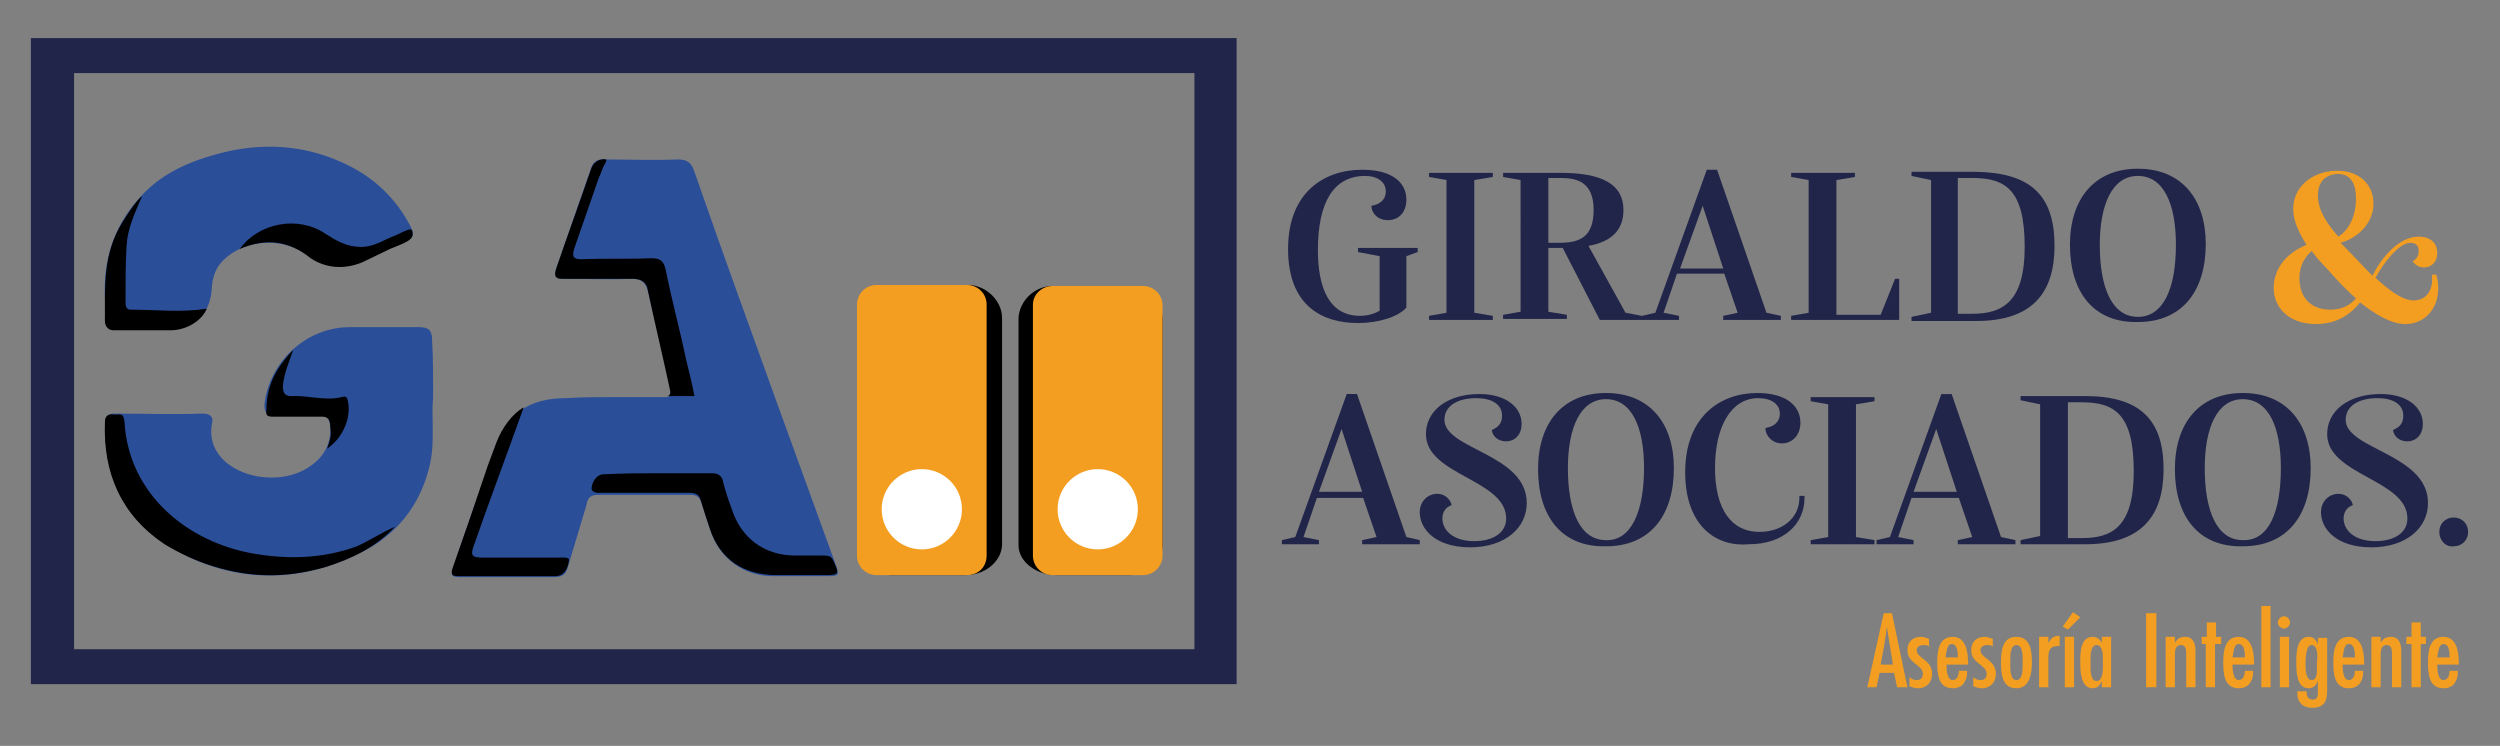 <?xml version="1.0" encoding="utf-8"?>
<!-- Generator: Adobe Illustrator 26.0.0, SVG Export Plug-In . SVG Version: 6.00 Build 0)  -->
<svg version="1.1" id="Capa_1" xmlns="http://www.w3.org/2000/svg" xmlns:xlink="http://www.w3.org/1999/xlink" x="0px" y="0px"
	 viewBox="0 0 243 72.5" style="enable-background:new 0 0 243 72.5;" xml:space="preserve">
<rect x="0" y="0" width="243" height="72.5" fill="#808080" stroke="none"/>
<style type="text/css">
	.st0{fill:#212549;}
	.st1{fill:#2A4E98;}
	.st2{fill:#FFFFFF;}
	.st3{fill:#F39E21;}
</style>
<g>
	<path class="st0" d="M120.2,66.5H3V3.7h117.2V66.5z M7.2,63.1h108.9v-56H7.2V63.1z"/>
	<g>
		<g>
			<g>
				<path class="st1" d="M59.6,38.6c1.6,0,3.1,0,4.7,0c0.7,0,1,0.1,0.8-1c-0.6-3.1-1.4-6.2-2.1-9.2c-0.2-0.9-0.6-1.3-1.6-1.3
					c-2.2,0.1-4.4,0-6.5,0c-0.9,0-1.1-0.3-0.8-1.1c1.1-3.2,2.2-6.3,3.3-9.5c0.2-0.7,0.6-1.1,1.4-1c2.4,0,4.8,0.1,7.1,0
					c0.9,0,1.3,0.3,1.6,1.2c2.6,7.5,5.3,14.9,8,22.4c1.9,5.2,3.8,10.5,5.7,15.7c0.4,1.1,0.4,1.2-0.8,1.2c-1.8,0-3.5,0-5.3,0
					c-2.8,0-5.1-1.7-6-4.3c-0.3-0.9-0.6-1.9-0.9-2.8c-0.2-0.6-0.5-0.8-1.1-0.8c-3,0-6,0-9,0c-0.8,0-1,0.4-1.1,1c-0.6,2-1.2,4-1.8,6
					c-0.2,0.8-0.6,1-1.4,1c-3,0-5.9,0-8.9,0c-1.1,0-1.1-0.1-0.8-1.1c1.3-3.8,2.6-7.5,3.9-11.3c1.2-3.4,3.3-5,7-5
					C56.6,38.6,58.1,38.6,59.6,38.6C59.6,38.6,59.6,38.6,59.6,38.6z"/>
			</g>
			<g>
				<path d="M64.2,46c1.7,0,3.3,0,5,0c0.7,0,1,0.3,1.1,0.9c0.2,0.8,0.5,1.7,0.8,2.5c0.9,2.9,3.2,4.6,6.2,4.6c0.9,0,1.8,0,2.7,0
					c0.4,0,0.8,0,1,0.5c0.6,1.3,0.6,1.4-0.9,1.4c-1.5,0-3.1,0-4.6,0c-3.2,0-5.5-1.5-6.5-4.5c-0.3-0.9-0.6-1.8-0.9-2.8
					c-0.2-0.7-0.7-0.7-1.4-0.7c-2.9,0-5.3,0-8.1,0c-0.3,0-1,0.1-1.1-0.4c0-0.5,0.4-1.4,1.2-1.4C60.6,46,62.4,46,64.2,46
					C64.2,46,64.2,46,64.2,46z"/>
			</g>
			<g>
				<path d="M67.5,38.5l-2.6,0l0,0c0.3-0.1,0.3-0.4,0.2-0.7c-0.3-1.5-1.5-6.6-2.2-9.9c-0.2-0.5-0.6-0.8-1.4-0.8c-2.2,0-4.6,0-6.9,0
					c-0.8,0-0.7-0.5-0.5-1.1c1.1-3.2,2.3-6.5,3.4-9.7c0.3-0.7,1-0.9,1.4-0.8c0.1,0,0,0.3-0.2,0.6c-0.2,0.4-0.3,0.8-0.5,1.2
					c-0.8,2.3-1.6,4.6-2.4,6.9c-0.2,0.7-0.1,1,0.7,1c2.3-0.1,4.5,0,6.8-0.1c0.8,0,1.2,0.2,1.4,1.1c0.6,3,1.4,5.9,2,8.8
					C67,36.2,67.2,37,67.5,38.5z"/>
			</g>
			<g>
				<path d="M50.9,39.6c-1.6,4.5-3.3,9-4.8,13.3c-0.4,1.1-0.3,1.3,0.9,1.3c2.4,0,4.8,0,7.2,0c0.4,0,1.2-0.1,1.1,0.3
					c-0.1,0.8-0.5,1.5-1.3,1.5c-2,0-4,0-6,0c-1.2,0-2.3,0-3.5,0c-0.6,0-0.7-0.2-0.5-0.8c1.2-3.4,2.3-6.6,3.4-9.9
					c0.2-0.5,0.4-1.1,0.6-1.6c0.1-0.3,0.2-0.5,0.3-0.8C48.8,41.6,49.8,40.2,50.9,39.6z"/>
			</g>
		</g>
		<g>
			<g>
				<path class="st1" d="M42.1,38.6c-0.2,1.8,0.2,4.2-0.3,6.5c-0.9,4-3.3,7-6.9,8.7c-5.9,2.9-12,2.9-17.8-0.3
					c-4.8-2.6-7-6.9-6.9-12.4c0-0.6,0.3-0.9,0.9-0.9c2.9,0,5.7,0.1,8.6,0c0.7,0,1.1,0.3,0.9,1c-0.8,4.4,5.4,6.5,9.1,4.4
					c1.7-1,2.5-2.3,2.4-4.2c-0.1-0.7-0.3-1-1-1c-1.5,0-2.9,0-4.4,0c-0.8,0-1-0.3-1-1.1c0.5-4.2,4.1-7.5,8.3-7.5c2.2,0,4.5,0,6.7,0
					c1,0,1.3,0.3,1.3,1.3C42.1,34.7,42.1,36.4,42.1,38.6z"/>
			</g>
			<g>
				<path class="st1" d="M10.2,29.1c-0.2-3.7,0.8-7,3.3-9.8c2-2.3,4.6-3.5,7.5-4.3c4.3-1.2,8.6-1,12.7,1c2.7,1.3,4.8,3.3,6.2,6
					c0.4,0.8,0.3,1.2-0.6,1.5c-1.2,0.5-2.4,1.1-3.6,1.7c-2.1,1.1-4.1,0.9-6-0.5c-2.4-1.7-6-1.4-8,0.6c-0.7,0.7-1,1.5-1.1,2.5
					C20.5,30.5,19,32,16.2,32c-1.6,0-3.2,0-4.8,0c-0.9,0-1.3-0.3-1.2-1.2C10.3,30.3,10.2,29.7,10.2,29.1z"/>
			</g>
			<g>
				<path d="M38.4,51.2c-1.9,2-4.2,3.1-6.7,3.9c-3.8,1.1-7.3,1.1-11.1-0.1c-1.6-0.5-3.1-1.2-4.6-2.1c-4.2-2.8-6-6.9-5.8-11.9
					c0-0.7,0.5-0.8,1-0.7c0.5,0,0.8-0.2,0.9,0.7c0.4,7.1,6.2,11.7,12.5,12.8c3.4,0.6,6.8,0.5,10.1-0.7C36,52.5,37.2,51.7,38.4,51.2z
					"/>
			</g>
			<g>
				<path d="M13.8,19.1c-0.7,1.6-1.4,3.1-1.5,4.8c-0.1,1.8-0.1,3.6-0.1,5.5c0,0.4,0.1,0.7,0.5,0.7c2.5,0,4.9,0.3,7.4-0.1
					c-0.5,1.2-2,2.1-3.5,2.1c-2,0-3.6,0-5.6,0c-0.4,0-0.8-0.3-0.8-0.9c0-3.4-0.2-6.5,1.7-9.6C12.5,20.6,13.5,19.2,13.8,19.1z"/>
			</g>
			<g>
				<path d="M23.3,24.2c1.8-2.5,5.6-3.3,8.3-1.5c1.1,0.7,2.1,1.3,3.5,1.3c1.3,0,2.2-0.7,3.3-1.1c0.3-0.1,1.1-0.6,1.5-0.6
					c0.2,0,0.2,0.3,0.2,0.5c0,0.6-1,0.9-2.2,1.4c-1,0.5-2.1,1-2.7,1.3c-1.7,0.7-3.5,0.6-5-0.4C28.1,23.4,25.9,23.1,23.3,24.2z"/>
			</g>
			<g>
				<path d="M28.5,34c-0.4,1.2-0.9,2.3-1,3.5c0,0.6,0.1,1,0.8,1c1.6-0.1,3.3,0.5,4.9,0.1c0.3-0.1,0.5-0.1,0.6,0.3
					c0.4,1.7-0.5,3.7-2,4.7c0.4-1.1,0.4-1.5,0.3-2.1c0-0.7-0.2-1-0.8-1c-1.6,0-3.2,0-4.8,0c-0.5,0-0.7-0.1-0.6-0.7
					C25.9,37.3,27,35.6,28.5,34z"/>
			</g>
		</g>
		<g>
			<g>
				<path d="M93.9,55.9h-7.4c-1.7,0-3.1-1.2-3.1-2.9V30.9c0-1.7,1.4-3.1,3.1-3.1l7.6-0.1c1.7,0,3.3,1.5,3.3,3.2V53
					C97.3,54.7,95.6,55.9,93.9,55.9z"/>
			</g>
			<g>
				<circle class="st2" cx="89.6" cy="49.5" r="3.9"/>
			</g>
			<g>
				<path d="M102.3,27.8l7.6,0.1c1.7,0,3.1,1.4,3.1,3.1V53c0,1.7-1.4,2.9-3.1,2.9h-7.3c-1.7,0-3.6-1.2-3.6-2.9V30.9
					C99.1,29.2,100.6,27.8,102.3,27.8z"/>
			</g>
			<g>
				<g>
					<path class="st3" d="M94,55.9h-8.8c-1,0-1.9-0.8-1.9-1.9V29.6c0-1,0.8-1.9,1.9-1.9H94c1,0,1.9,0.8,1.9,1.9V54
						C95.9,55.1,95.1,55.9,94,55.9z"/>
				</g>
				<g>
					<path class="st3" d="M102.3,27.8h8.8c1,0,1.9,0.8,1.9,1.9V54c0,1-0.8,1.9-1.9,1.9h-8.8c-1,0-1.9-0.8-1.9-1.9V29.6
						C100.4,28.6,101.3,27.8,102.3,27.8z"/>
				</g>
			</g>
			<g>
				<circle class="st2" cx="106.7" cy="49.5" r="3.9"/>
			</g>
			<g>
				<circle class="st2" cx="89.6" cy="49.5" r="3.9"/>
			</g>
		</g>
	</g>
	<g>
		<g>
			<path class="st0" d="M137.8,24.1l0,0.4l-1.1,0.4v5c-0.8,0.9-2.7,1.5-4.7,1.5c-3.4,0-6.8-1.6-6.8-7.2c0-5.5,3.5-7.7,7.2-7.7
				c3,0,4.3,1.3,4.3,2.9c0,1.3-0.8,2-1.8,2s-1.6-0.7-1.6-1.4c0.7-0.1,1.4-0.5,1.4-1.4s-0.8-1.5-2-1.5c-3.1,0-4.6,2.6-4.6,7.2
				c0,3.7,1.1,6.4,4.1,6.4c0.7,0,1.4-0.2,1.9-0.5v-5.3l-2.1-0.4v-0.4H137.8z"/>
		</g>
		<g>
			<path class="st0" d="M138.9,30.7l1.7-0.3V17.5l-1.7-0.3v-0.4h6.2v0.4l-1.8,0.3v12.9l1.8,0.3v0.4h-6.2V30.7z"/>
		</g>
		<g>
			<path class="st0" d="M159.6,30.7v0.4h-4.1l-3.6-7h-0.4h-1v6.2l1.8,0.3v0.4h-6.2v-0.4l1.7-0.3V17.5l-1.7-0.3v-0.4h5.6
				c4,0,6.1,1.1,6.1,3.6c0,2-1.2,3.1-3.4,3.5l3.6,6.5L159.6,30.7z M151.6,23.6c2,0,3.3-0.6,3.3-3.2c0-2.7-1.6-3.1-3.2-3.1h-1.2v6.3
				H151.6z"/>
		</g>
		<g>
			<path class="st0" d="M173.1,30.7v0.4h-5.6v-0.4l1.4-0.3l-1.3-3.8h-4.6l-1.3,3.8l1.5,0.3v0.4h-3.6v-0.4l1.3-0.3l5-13.9h1l4.8,13.9
				L173.1,30.7z M167.5,26.1l-2-6.1l-2.2,6.1H167.5z"/>
		</g>
		<g>
			<path class="st0" d="M184.6,27v4.1h-10.5v-0.4l1.7-0.3V17.5l-1.7-0.3v-0.4h6.2v0.4l-1.8,0.3v13.1h4.3l1.4-3.5H184.6z"/>
		</g>
		<g>
			<path class="st0" d="M199.7,23.9c0,4.6-2.2,7.3-7.6,7.3h-6.3v-0.4l1.9-0.4V17.5l-1.9-0.4v-0.4h6.3
				C197.4,16.8,199.7,19,199.7,23.9z M196.8,24c0-5.6-1.9-6.7-5.1-6.7h-1.4v13.2h1.4C194.6,30.5,196.8,29.4,196.8,24z"/>
		</g>
		<g>
			<path class="st0" d="M201.2,23.8c0-4.5,2.4-7.4,6.6-7.4c4.3,0,6.6,3,6.6,7.3c0,4.6-2.3,7.6-6.6,7.6
				C203.5,31.4,201.2,28.4,201.2,23.8z M211.5,23.8c0-4-1.2-6.7-3.7-6.7c-2.5,0-3.7,2.8-3.7,6.7c0,4.2,1.2,7,3.7,7
				C210.3,30.8,211.5,28,211.5,23.8z"/>
		</g>
		<g>
			<path class="st3" d="M236.8,26.7c0.1,0.3,0.2,0.8,0.2,1.3c0,2.1-1.4,3.5-3.2,3.5c-1.4,0-3-1-4.4-2.1c-0.8,1-2.1,2.1-4.3,2.1
				c-2.6,0-4.1-1.6-4.1-3.5c0-2,1.4-3.5,3.2-4.2c-0.7-1.1-1.3-2.3-1.3-3.5c0-2.1,1.8-3.7,4.3-3.7c2.1,0,3.5,1.3,3.5,3.2
				c0,1.8-1.4,3.3-3.2,3.8c0.1,0.1,0.2,0.2,0.3,0.3c0.9,0.9,1.9,2,2.8,2.9c1-2,2.7-3.8,4.5-3.8c1,0,1.8,0.5,1.8,1.6
				c0,0.9-0.6,1.4-1.3,1.4c-0.4,0-0.8-0.2-1.1-0.6c0.4-0.2,0.6-0.6,0.6-1c0-0.4-0.2-0.8-0.8-0.8c-1.1,0-2.6,1.9-3.4,3.4
				c1.3,1.2,2.6,2.2,3.7,2.2c1.1,0,1.8-0.8,1.8-2c0-0.2,0-0.3,0-0.5L236.8,26.7z M229,29c-1.5-1.3-2.7-2.8-3.4-3.5
				c-0.3-0.3-0.6-0.7-0.9-1.1c-0.6,0.5-1.2,1.4-1.2,2.6c0,2,1.2,3.1,3,3.1C227.7,30.1,228.5,29.6,229,29z M225.3,19c0,1.6,1.1,3,2,4
				c0.8-0.5,1.7-1.7,1.7-3.7c0-1.6-0.6-2.4-1.8-2.4C225.8,17,225.3,17.9,225.3,19z"/>
		</g>
		<g>
			<path class="st0" d="M138,52.5v0.4h-5.6v-0.4l1.4-0.3l-1.3-3.8H128l-1.3,3.8l1.5,0.3v0.4h-3.6v-0.4l1.3-0.3l5-13.9h1l4.8,13.9
				L138,52.5z M132.4,47.8l-2-6.1l-2.2,6.1H132.4z"/>
		</g>
		<g>
			<path class="st0" d="M138,49.8c0-1.1,0.8-1.8,1.7-1.8c0.8,0,1.3,0.6,1.4,1.1c-0.6,0.2-0.9,0.7-0.9,1.3c0,1.1,1,2.2,3.1,2.2
				c1.8,0,3.1-0.8,3.1-2.2c0-3.8-7.8-4.2-7.8-8.2c0-2.3,2.1-3.9,5.2-3.9c2.6,0,4.1,1.3,4.1,2.9c0,1.1-0.7,1.7-1.5,1.7
				c-0.7,0-1.3-0.4-1.4-1.1c0.7-0.3,1-0.7,1-1.4c0-1.1-1-1.7-2.5-1.7c-1.9,0-3.1,0.8-3.1,2.1c0,2.9,8,3.3,8,8.1
				c0,2.4-2.1,4.3-5.5,4.3C139.5,53.2,138,51.4,138,49.8z"/>
		</g>
		<g>
			<path class="st0" d="M149.5,45.6c0-4.5,2.4-7.4,6.6-7.4c4.3,0,6.6,3,6.6,7.3c0,4.6-2.3,7.6-6.6,7.6
				C151.8,53.2,149.5,50.2,149.5,45.6z M159.8,45.5c0-4-1.2-6.7-3.7-6.7c-2.5,0-3.7,2.8-3.7,6.7c0,4.2,1.2,7,3.7,7
				C158.5,52.6,159.8,49.8,159.8,45.5z"/>
		</g>
		<g>
			<path class="st0" d="M163.8,45.9c0-5.4,3.4-7.7,7-7.7c2.9,0,4.2,1.3,4.2,2.9c0,1.3-0.9,2-1.8,2c-0.9,0-1.6-0.7-1.6-1.5
				c0.7-0.1,1.4-0.5,1.4-1.4c0-0.9-0.8-1.5-2.1-1.5c-2.6,0-4.2,2.7-4.2,6.8c0,4,1.6,6.2,4.3,6.2c2.3,0,3.9-1.4,3.9-3.3v-0.2h0.5v0.2
				c0,2.5-2,4.5-5.4,4.5C166.9,53.2,163.8,51.2,163.8,45.9z"/>
		</g>
		<g>
			<path class="st0" d="M176,52.5l1.7-0.3V39.3l-1.7-0.3v-0.4h6.2v0.4l-1.8,0.3v12.9l1.8,0.3v0.4H176V52.5z"/>
		</g>
		<g>
			<path class="st0" d="M195.9,52.5v0.4h-5.6v-0.4l1.4-0.3l-1.3-3.8h-4.6l-1.3,3.8l1.5,0.3v0.4h-3.6v-0.4l1.3-0.3l5-13.9h1l4.8,13.9
				L195.9,52.5z M190.2,47.8l-2-6.1l-2.2,6.1H190.2z"/>
		</g>
		<g>
			<path class="st0" d="M210.3,45.6c0,4.6-2.2,7.3-7.6,7.3h-6.3v-0.4l1.9-0.4V39.3l-1.9-0.4v-0.4h6.3
				C208,38.5,210.3,40.8,210.3,45.6z M207.4,45.8c0-5.6-1.9-6.7-5.1-6.7H201v13.2h1.4C205.3,52.3,207.4,51.2,207.4,45.8z"/>
		</g>
		<g>
			<path class="st0" d="M211.4,45.6c0-4.5,2.4-7.4,6.6-7.4c4.3,0,6.6,3,6.6,7.3c0,4.6-2.3,7.6-6.6,7.6
				C213.7,53.2,211.4,50.2,211.4,45.6z M221.7,45.5c0-4-1.2-6.7-3.7-6.7c-2.5,0-3.7,2.8-3.7,6.7c0,4.2,1.2,7,3.7,7
				C220.5,52.6,221.7,49.8,221.7,45.5z"/>
		</g>
		<g>
			<path class="st0" d="M225.6,49.8c0-1.1,0.8-1.8,1.7-1.8c0.8,0,1.3,0.6,1.4,1.1c-0.6,0.2-0.9,0.7-0.9,1.3c0,1.1,1,2.2,3.1,2.2
				c1.8,0,3.1-0.8,3.1-2.2c0-3.8-7.8-4.2-7.8-8.2c0-2.3,2.1-3.9,5.2-3.9c2.6,0,4.1,1.3,4.1,2.9c0,1.1-0.7,1.7-1.5,1.7
				c-0.7,0-1.3-0.4-1.4-1.1c0.7-0.3,1-0.7,1-1.4c0-1.1-1-1.7-2.5-1.7c-1.9,0-3.1,0.8-3.1,2.1c0,2.9,8,3.3,8,8.1
				c0,2.4-2.1,4.3-5.5,4.3C227.1,53.2,225.6,51.4,225.6,49.8z"/>
		</g>
		<g>
			<path class="st0" d="M237.1,51.7c0-0.8,0.6-1.4,1.4-1.4c0.8,0,1.4,0.6,1.4,1.4c0,0.8-0.6,1.4-1.4,1.4
				C237.7,53.2,237.1,52.5,237.1,51.7z"/>
		</g>
	</g>
	<g>
		<path class="st3" d="M184.4,66.8l-0.3-1.4h-1.4l-0.3,1.4h-0.9l1.6-7.2h0.8l1.5,7.2H184.4z M184,64.6c-0.2-1.2-0.4-2.4-0.6-3.7
			c-0.1,1.2-0.4,2.5-0.6,3.7H184z"/>
		<path class="st3" d="M187.6,62.9c-0.2-0.2-0.4-0.2-0.7-0.2c-0.3,0-0.6,0.2-0.6,0.5c0,0.8,1.5,0.9,1.5,2.3c0,0.8-0.5,1.4-1.4,1.4
			c-0.3,0-0.5-0.1-0.8-0.2v-0.9c0.2,0.2,0.4,0.3,0.7,0.3c0.4,0,0.6-0.2,0.6-0.6c0-0.9-1.5-1-1.5-2.3c0-0.8,0.5-1.3,1.3-1.3
			c0.3,0,0.5,0.1,0.8,0.2V62.9z"/>
		<path class="st3" d="M189.2,64.5c0,0.4,0,1.6,0.6,1.6c0.5,0,0.6-0.6,0.6-0.9h0.8c0,0.3,0,0.7-0.2,1c-0.2,0.5-0.7,0.7-1.2,0.7
			c-1.4,0-1.5-1.4-1.5-2.5c0-1,0.1-2.5,1.5-2.5c1.4,0,1.5,1.7,1.5,2.7H189.2z M190.3,63.9c0-0.4,0-1.3-0.6-1.3
			c-0.5,0-0.5,0.9-0.6,1.3H190.3z"/>
		<path class="st3" d="M193.8,62.9c-0.2-0.2-0.4-0.2-0.7-0.2c-0.3,0-0.6,0.2-0.6,0.5c0,0.8,1.5,0.9,1.5,2.3c0,0.8-0.5,1.4-1.4,1.4
			c-0.3,0-0.5-0.1-0.8-0.2v-0.9c0.2,0.2,0.4,0.3,0.7,0.3c0.4,0,0.6-0.2,0.6-0.6c0-0.9-1.5-1-1.5-2.3c0-0.8,0.5-1.3,1.3-1.3
			c0.3,0,0.5,0.1,0.8,0.2V62.9z"/>
		<path class="st3" d="M196,66.9c-1.4,0-1.5-1.4-1.5-2.5c0-1.1,0.1-2.5,1.5-2.5c1.4,0,1.5,1.5,1.5,2.5
			C197.5,65.4,197.3,66.9,196,66.9z M196.6,64.1c0-0.4,0-1.4-0.6-1.4c-0.6,0-0.6,1-0.6,1.4v0.6c0,0.4,0,1.4,0.6,1.4
			c0.6,0,0.6-1,0.6-1.4V64.1z"/>
		<path class="st3" d="M200.2,62.8c-0.1,0-0.1,0-0.2,0c-0.7,0-0.9,0.4-0.9,1.1v2.9h-0.9v-4.9h0.9v0.6c0.3-0.5,0.5-0.7,1.1-0.7V62.8z
			"/>
		<path class="st3" d="M201.5,59.5l0.7,0.5l-1.2,1.2l-0.5-0.3L201.5,59.5z M200.7,66.8v-4.9h0.9v4.9H200.7z"/>
		<path class="st3" d="M204.3,66.8v-0.6c-0.2,0.4-0.4,0.7-0.9,0.7c-1.2,0-1.2-1.8-1.2-2.6c0-0.8,0-2.4,1.2-2.4
			c0.4,0,0.7,0.2,0.9,0.6v-0.6h0.9v4.9H204.3z M204.4,64.1c0-0.4,0-1.4-0.6-1.4c-0.6,0-0.6,1-0.6,1.4v0.7c0,0.4,0,1.4,0.6,1.4
			c0.6,0,0.6-1.1,0.6-1.4V64.1z"/>
		<path class="st3" d="M208.6,66.8v-7.2h1v7.2H208.6z"/>
		<path class="st3" d="M212.5,66.8v-3.1c0-0.5,0-1-0.5-1c-0.6,0-0.6,0.6-0.6,1v3.1h-0.9v-4.9h0.9v0.6c0.2-0.4,0.5-0.6,1-0.6
			c0.8,0,1,0.7,1,1.3v3.6H212.5z"/>
		<path class="st3" d="M215.3,62.6v4.2h-0.9v-4.2H214v-0.7h0.5v-1.4h0.9v1.4h0.5v0.7H215.3z"/>
		<path class="st3" d="M217,64.5c0,0.4,0,1.6,0.6,1.6c0.5,0,0.6-0.6,0.6-0.9h0.8c0,0.3,0,0.7-0.2,1c-0.2,0.5-0.7,0.7-1.2,0.7
			c-1.4,0-1.5-1.4-1.5-2.5c0-1,0.1-2.5,1.5-2.5c1.4,0,1.5,1.7,1.5,2.7H217z M218.2,63.9c0-0.4,0-1.3-0.6-1.3c-0.5,0-0.5,0.9-0.6,1.3
			H218.2z"/>
		<path class="st3" d="M219.8,66.8v-7.9h0.9v7.9H219.8z"/>
		<path class="st3" d="M222,61.1c-0.3,0-0.6-0.3-0.6-0.6c0-0.3,0.3-0.6,0.6-0.6c0.3,0,0.6,0.3,0.6,0.6
			C222.6,60.8,222.3,61.1,222,61.1z M221.6,66.8v-4.9h0.9v4.9H221.6z"/>
		<path class="st3" d="M226.2,67.1c0,1.1-0.3,1.7-1.5,1.7c-0.8,0-1.4-0.5-1.4-1.4c0-0.1,0-0.1,0-0.2h0.9c0,0.4,0.1,0.8,0.6,0.8
			c0.5,0,0.5-0.4,0.5-0.8v-1c-0.2,0.4-0.4,0.7-0.9,0.7c-1.2,0-1.2-1.7-1.2-2.5c0-0.8,0-2.5,1.2-2.5c0.5,0,0.7,0.3,0.9,0.7v-0.6h0.9
			V67.1z M224.7,62.7c-0.6,0-0.6,1.4-0.6,1.9c0,0.4,0,1.5,0.6,1.5c0.5,0,0.5-0.7,0.5-1c0-0.2,0-0.5,0-0.7
			C225.3,63.9,225.3,62.7,224.7,62.7z"/>
		<path class="st3" d="M227.7,64.5c0,0.4,0,1.6,0.6,1.6c0.5,0,0.6-0.6,0.6-0.9h0.8c0,0.3,0,0.7-0.2,1c-0.2,0.5-0.7,0.7-1.2,0.7
			c-1.4,0-1.5-1.4-1.5-2.5c0-1,0.1-2.5,1.5-2.5c1.4,0,1.5,1.7,1.5,2.7H227.7z M228.9,63.9c0-0.4,0-1.3-0.6-1.3
			c-0.5,0-0.5,0.9-0.6,1.3H228.9z"/>
		<path class="st3" d="M232.5,66.8v-3.1c0-0.5,0-1-0.5-1c-0.6,0-0.6,0.6-0.6,1v3.1h-0.9v-4.9h0.9v0.6c0.2-0.4,0.5-0.6,1-0.6
			c0.8,0,1,0.7,1,1.3v3.6H232.5z"/>
		<path class="st3" d="M235.3,62.6v4.2h-0.9v-4.2h-0.5v-0.7h0.5v-1.4h0.9v1.4h0.5v0.7H235.3z"/>
		<path class="st3" d="M236.9,64.5c0,0.4,0,1.6,0.6,1.6c0.5,0,0.6-0.6,0.6-0.9h0.8c0,0.3,0,0.7-0.2,1c-0.2,0.5-0.7,0.7-1.2,0.7
			c-1.4,0-1.5-1.4-1.5-2.5c0-1,0.1-2.5,1.5-2.5c1.4,0,1.5,1.7,1.5,2.7H236.9z M238.1,63.9c0-0.4,0-1.3-0.6-1.3
			c-0.5,0-0.5,0.9-0.6,1.3H238.1z"/>
	</g>
</g>
</svg>
